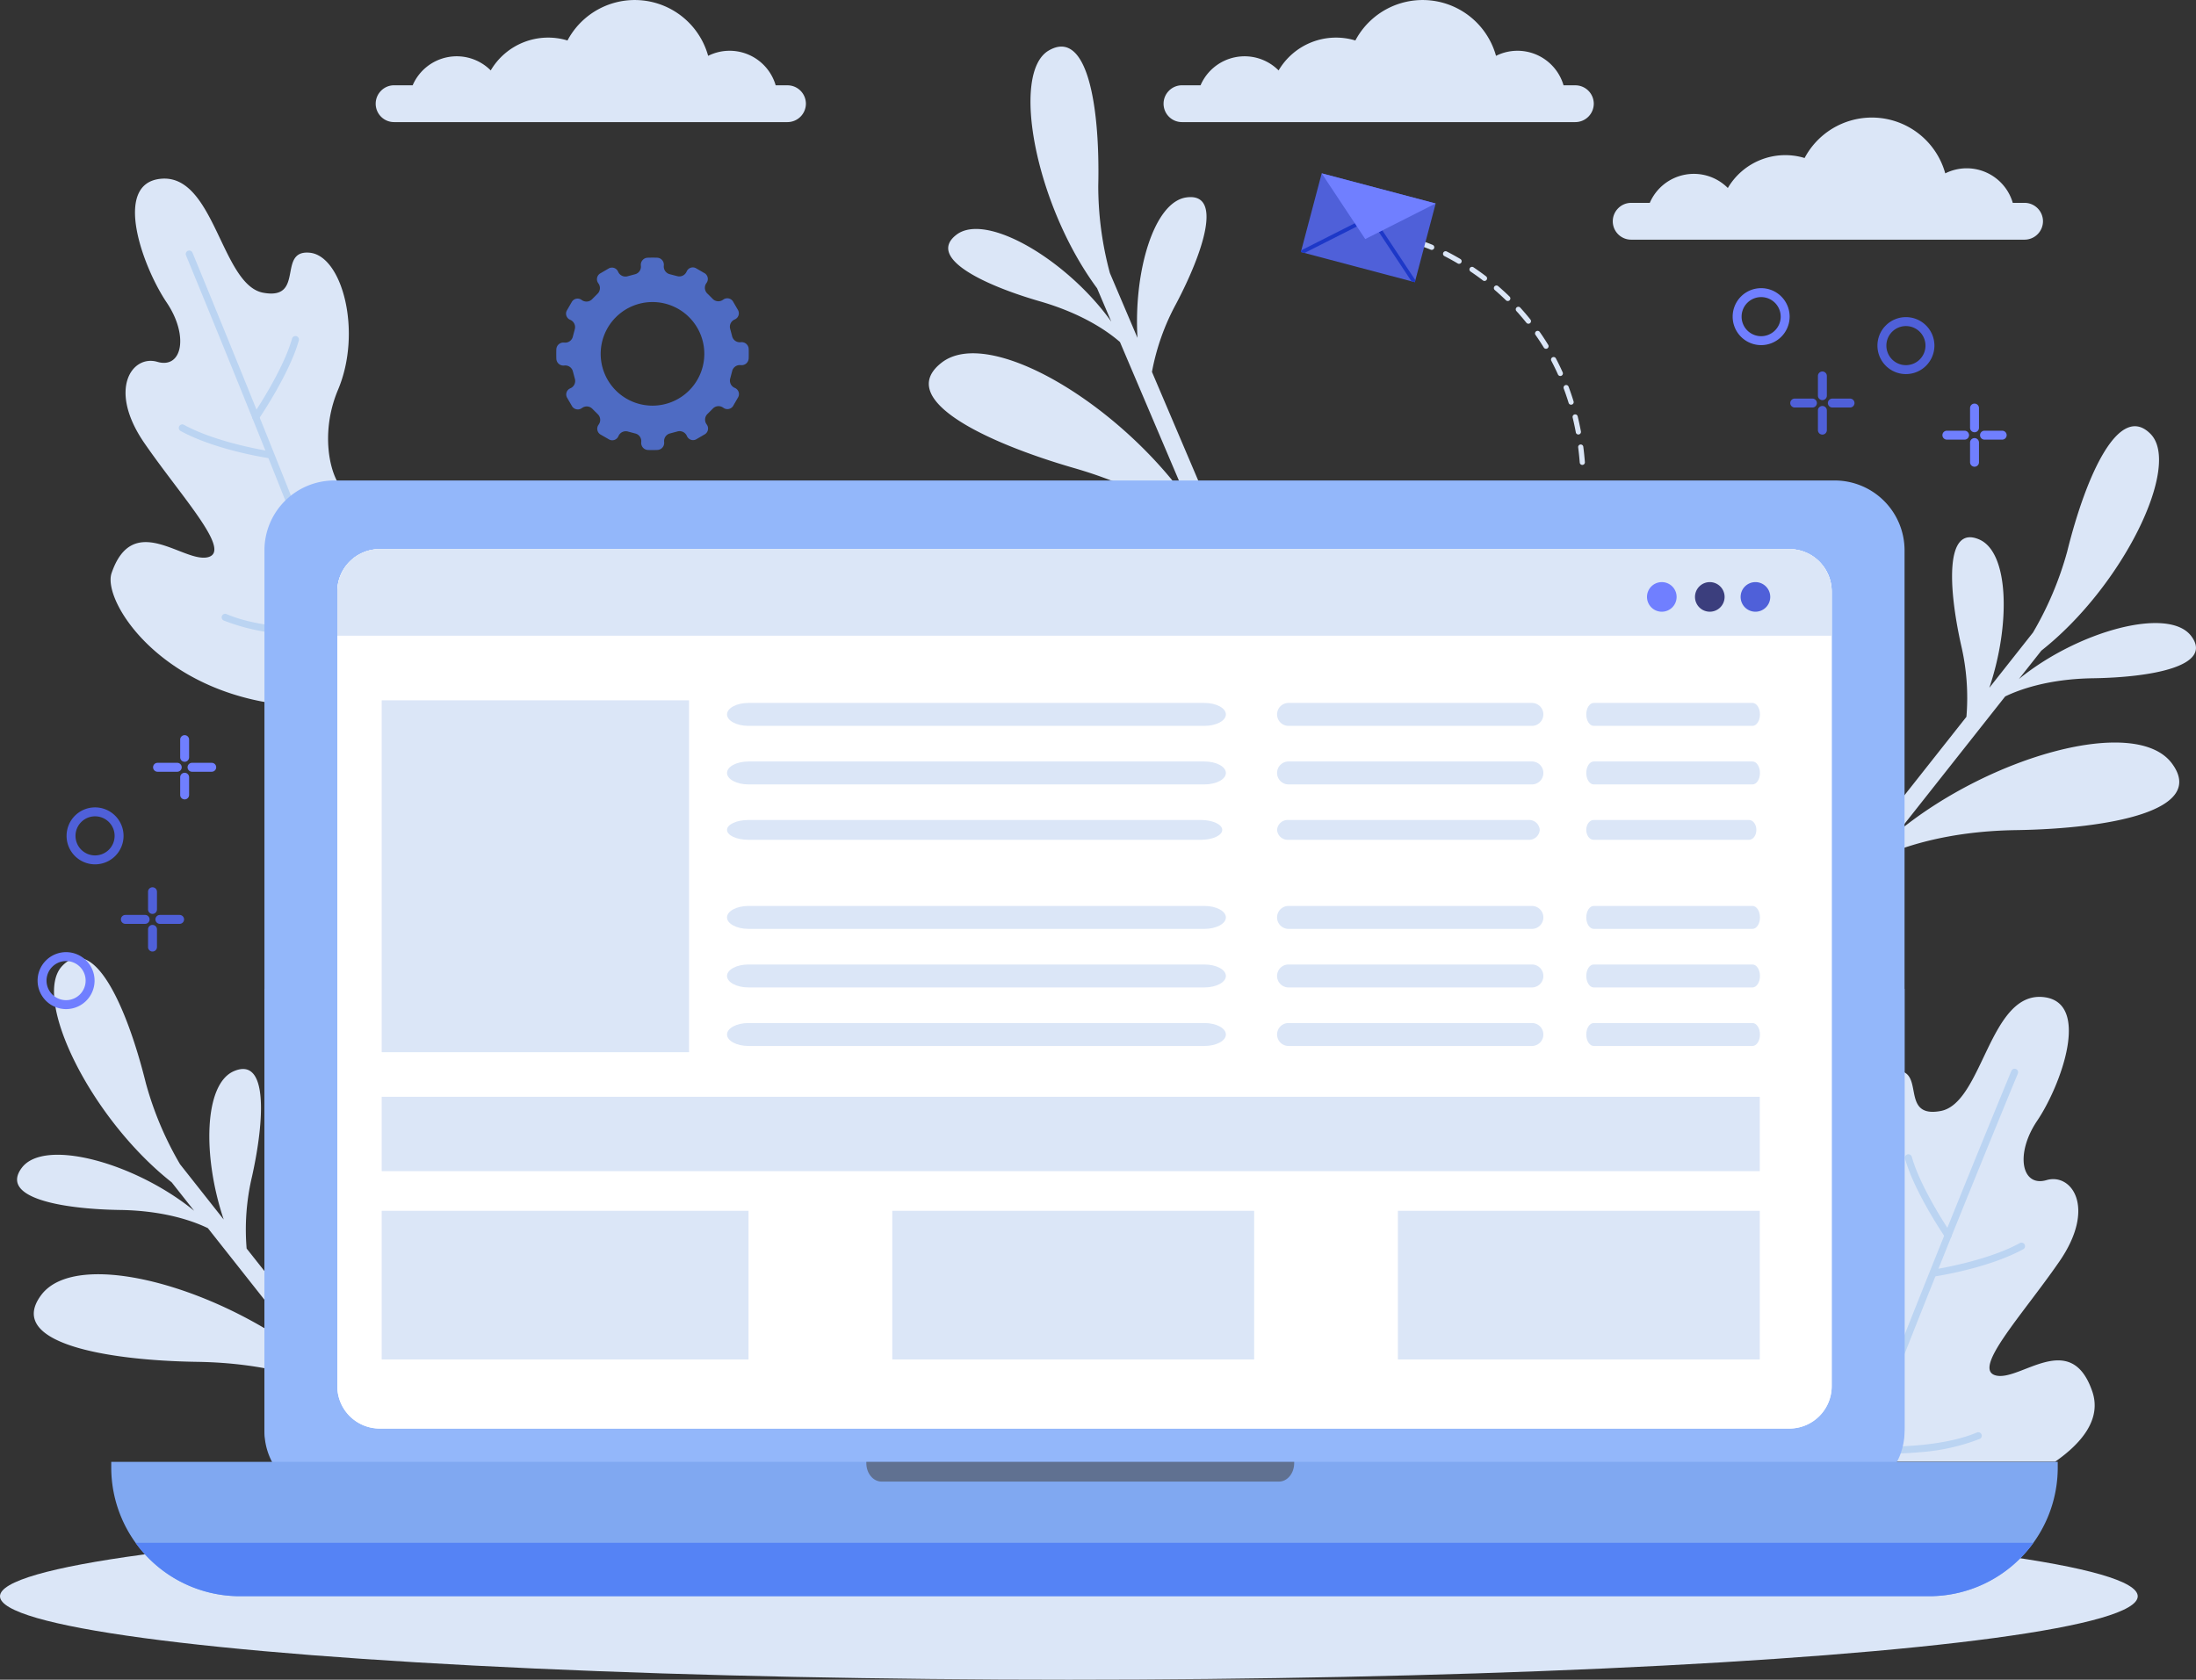 <svg xmlns="http://www.w3.org/2000/svg" width="442.999" height="338.92" viewBox="0 0 442.999 338.92">
  <rect x="0" y="0" width="442.999" height="338.92" fill="#333333" stroke="none"/>
  <g id="vidyalaya_integrations_online_portal" transform="translate(7975 -7629)">
    <g id="Group_164813" data-name="Group 164813" transform="translate(-7975 7629)">
      <g id="Group_164702" data-name="Group 164702" transform="translate(0 305.254)">
        <ellipse id="Ellipse_3442" data-name="Ellipse 3442" cx="215.622" cy="16.833" rx="215.622" ry="16.833" fill="#dbe6f7"/>
      </g>
      <g id="Group_164703" data-name="Group 164703" transform="translate(75.787 0)">
        <path id="Path_30779" data-name="Path 30779" d="M187.466,95.257a3.73,3.73,0,0,1-3.709,3.713H104.387a3.707,3.707,0,0,1-2.617-6.334,3.671,3.671,0,0,1,2.617-1.093h3.752a9.675,9.675,0,0,1,15.746-3A13.437,13.437,0,0,1,139.37,82.5a15.362,15.362,0,0,1,28.375,3.1,9.677,9.677,0,0,1,13.622,5.947h2.39A3.722,3.722,0,0,1,187.466,95.257Z" transform="translate(-100.678 -74.333)" fill="#dbe6f7"/>
        <path id="Path_30780" data-name="Path 30780" d="M451.523,120.357a3.729,3.729,0,0,1-3.709,3.713h-79.37a3.707,3.707,0,0,1-2.617-6.334,3.668,3.668,0,0,1,2.617-1.092H372.2a9.675,9.675,0,0,1,15.747-3,13.437,13.437,0,0,1,15.485-6.051,15.362,15.362,0,0,1,28.375,3.1,9.677,9.677,0,0,1,13.622,5.948h2.389A3.722,3.722,0,0,1,451.523,120.357Z" transform="translate(-115.178 -75.711)" fill="#dbe6f7"/>
        <path id="Path_30781" data-name="Path 30781" d="M355.639,95.257a3.729,3.729,0,0,1-3.709,3.713H272.56a3.707,3.707,0,0,1-2.617-6.334,3.67,3.67,0,0,1,2.617-1.092h3.752a9.675,9.675,0,0,1,15.746-3A13.437,13.437,0,0,1,307.543,82.5a15.362,15.362,0,0,1,28.375,3.1,9.677,9.677,0,0,1,13.622,5.948h2.39A3.722,3.722,0,0,1,355.639,95.257Z" transform="translate(-109.913 -74.333)" fill="#dbe6f7"/>
      </g>
      <g id="Group_164723" data-name="Group 164723" transform="translate(3.443 9.408)">
        <g id="Group_164713" data-name="Group 164713" transform="translate(18.868 26.632)">
          <g id="Group_164712" data-name="Group 164712">
            <path id="Path_30782" data-name="Path 30782" d="M93.76,175a4.1,4.1,0,0,1-.312.353c-3.072,3.043-8.4-8.61-3.476-20.27s.867-27.065-5.732-27.666-.861,9.648-9.366,8.075-9.816-24.229-20.791-22.979c-9.606,1.093-3.45,17.873,1.322,24.945,4.5,6.673,3.166,13.461-1.889,11.977s-10.1,5.533-2.581,16.428,17.714,21.739,12.81,22.989-15.106-9.457-19.452,3.218c-1.943,5.665,10.4,25.271,37.8,26.822L93.76,206.256Z" transform="translate(-44.096 -112.467)" fill="#dbe6f7"/>
            <g id="Group_164704" data-name="Group 164704" transform="translate(15.159 14.514)">
              <path id="Path_30783" data-name="Path 30783" d="M91.431,207.1c-11.565-30.7-31-77.725-31.241-78.3a.707.707,0,1,1,1.307-.541c.238.577,19.891,48.118,31.446,78.837Z" transform="translate(-60.135 -127.824)" fill="#bbd4f2"/>
            </g>
            <g id="Group_164706" data-name="Group 164706" transform="translate(28.575 31.76)">
              <g id="Group_164705" data-name="Group 164705">
                <path id="Path_30784" data-name="Path 30784" d="M74.974,163.144a.709.709,0,0,1-.521-1.1c.061-.09,6.111-9.013,7.907-15.449a.708.708,0,0,1,1.365.381c-1.859,6.661-7.847,15.493-8.1,15.866A.708.708,0,0,1,74.974,163.144Z" transform="translate(-74.331 -146.073)" fill="#bbd4f2"/>
              </g>
            </g>
            <g id="Group_164707" data-name="Group 164707" transform="translate(13.763 49.592)">
              <path id="Path_30785" data-name="Path 30785" d="M76.716,171.731l-.043,0c-.433-.066-10.694-1.65-17.647-5.457a.708.708,0,1,1,.68-1.242c6.73,3.685,17.075,5.282,17.179,5.3a.708.708,0,0,1-.17,1.405Z" transform="translate(-58.659 -164.941)" fill="#bbd4f2"/>
            </g>
            <g id="Group_164709" data-name="Group 164709" transform="translate(43.188 78.153)">
              <g id="Group_164708" data-name="Group 164708">
                <path id="Path_30786" data-name="Path 30786" d="M96.27,195.161a60.885,60.885,0,0,1-6.23,6.391.708.708,0,1,0,.921,1.076,60.609,60.609,0,0,0,5.309-5.279Z" transform="translate(-89.793 -195.161)" fill="#bbd4f2"/>
              </g>
            </g>
            <g id="Group_164711" data-name="Group 164711" transform="translate(22.448 87.829)">
              <g id="Group_164710" data-name="Group 164710">
                <path id="Path_30787" data-name="Path 30787" d="M80.4,209.453a41.628,41.628,0,0,1-12.125-2.694.708.708,0,1,1,.555-1.3c8.717,3.709,22.669,2.77,22.809,2.761a.708.708,0,0,1,.1,1.413A77.5,77.5,0,0,1,80.4,209.453Z" transform="translate(-67.848 -205.4)" fill="#bbd4f2"/>
              </g>
            </g>
          </g>
        </g>
        <g id="Group_164722" data-name="Group 164722" transform="translate(369.163 191.731)">
          <g id="Group_164721" data-name="Group 164721">
            <path id="Path_30788" data-name="Path 30788" d="M414.744,349.7a3.805,3.805,0,0,0,.313.352c3.072,3.044,8.4-8.609,3.475-20.269s-.867-27.065,5.732-27.665.862,9.648,9.367,8.075,9.815-24.229,20.791-22.979c9.606,1.093,3.45,17.873-1.322,24.944-4.5,6.674-3.166,13.462,1.889,11.978s10.1,5.533,2.581,16.428-17.714,21.739-12.811,22.989,15.106-9.457,19.453,3.218c1.942,5.665-2.254,10.53-7.489,14.182H414.744Z" transform="translate(-414.744 -287.159)" fill="#dbe6f7"/>
            <g id="Group_164714" data-name="Group 164714" transform="translate(1.698 14.514)">
              <path id="Path_30789" data-name="Path 30789" d="M418.054,381.792c11.564-30.7,31-77.725,31.241-78.3a.707.707,0,1,0-1.308-.54c-.237.576-19.891,48.117-31.446,78.836Z" transform="translate(-416.541 -302.516)" fill="#bbd4f2"/>
            </g>
            <g id="Group_164715" data-name="Group 164715" transform="translate(11.671 31.76)">
              <path id="Path_30790" data-name="Path 30790" d="M435.869,337.836a.7.7,0,0,0,.334-.12.709.709,0,0,0,.187-.985c-.061-.089-6.111-9.012-7.907-15.448a.708.708,0,0,0-1.364.381c1.859,6.661,7.846,15.493,8.1,15.866A.706.706,0,0,0,435.869,337.836Z" transform="translate(-427.093 -320.765)" fill="#bbd4f2"/>
            </g>
            <g id="Group_164716" data-name="Group 164716" transform="translate(17.073 49.592)">
              <path id="Path_30791" data-name="Path 30791" d="M433.58,346.423l.043,0c.434-.066,10.694-1.65,17.647-5.457a.708.708,0,1,0-.68-1.242c-6.731,3.685-17.075,5.282-17.179,5.3a.708.708,0,0,0,.169,1.405Z" transform="translate(-432.809 -339.633)" fill="#bbd4f2"/>
            </g>
            <g id="Group_164718" data-name="Group 164718" transform="translate(0 78.153)">
              <g id="Group_164717" data-name="Group 164717">
                <path id="Path_30792" data-name="Path 30792" d="M414.744,369.853a60.938,60.938,0,0,0,6.231,6.391.708.708,0,1,1-.922,1.076,60.609,60.609,0,0,1-5.309-5.279Z" transform="translate(-414.744 -369.853)" fill="#bbd4f2"/>
              </g>
            </g>
            <g id="Group_164720" data-name="Group 164720" transform="translate(2.664 87.829)">
              <g id="Group_164719" data-name="Group 164719">
                <path id="Path_30793" data-name="Path 30793" d="M429.559,384.145a41.623,41.623,0,0,0,12.125-2.694.708.708,0,0,0-.555-1.3c-8.716,3.709-22.668,2.771-22.808,2.762a.708.708,0,1,0-.1,1.412A77.263,77.263,0,0,0,429.559,384.145Z" transform="translate(-417.563 -380.091)" fill="#bbd4f2"/>
              </g>
            </g>
          </g>
        </g>
        <path id="Path_30794" data-name="Path 30794" d="M459.07,190.629C463,174.782,469.637,160.5,475.9,166.9s-5.619,30.766-22.037,43.709l-4.532,5.739c11.8-9.642,30.2-14.749,34.77-8.669,4.543,6.042-8.011,8.33-19.828,8.508-8.994.135-14.851,2.284-17.712,3.669l-21.405,27.1c18.73-15.214,47.777-23.246,55.012-13.626,7.209,9.587-12.712,13.218-31.461,13.5-14.168.213-23.436,3.578-28.011,5.776l-4.268,5.4q-1.581-.89-3.148-1.8l25.465-32.244a46.41,46.41,0,0,0-1.085-14.516c-2.565-11.535-3.248-24.278,3.681-21.259,6.015,2.62,6.319,17.17,2.027,29.921l8.807-11.151A67.491,67.491,0,0,0,459.07,190.629Z" transform="translate(-45.501 -88.738)" fill="#dbe6f7"/>
        <path id="Path_30795" data-name="Path 30795" d="M252.926,112.4c.379-16.323-2.27-31.848-10-27.32s-2.673,31.161,9.763,47.968l2.863,6.728c-8.849-12.406-25.255-22.174-31.264-17.51-5.973,4.634,5.538,10.144,16.891,13.423,8.643,2.5,13.727,6.111,16.124,8.2l13.521,31.779c-14.069-19.607-39.979-35-49.489-27.618-9.477,7.354,8.787,16.1,26.8,21.3,13.613,3.932,21.67,9.616,25.506,12.941l2.7,6.337q1.759-.444,3.511-.906L263.76,149.918a46.454,46.454,0,0,1,4.864-13.719c5.51-10.455,9.522-22.57,2.041-21.479-6.492.946-10.612,14.9-9.826,28.334l-5.564-13.075A67.487,67.487,0,0,1,252.926,112.4Z" transform="translate(-34.818 -84.288)" fill="#dbe6f7"/>
        <path id="Path_30796" data-name="Path 30796" d="M50.119,304.145c-3.928-15.848-10.568-30.128-16.834-23.727s5.618,30.767,22.037,43.71l4.532,5.739c-11.8-9.642-30.2-14.75-34.77-8.669-4.543,6.042,8.011,8.33,19.827,8.507,9,.135,14.852,2.285,17.713,3.67l21.405,27.1C65.3,345.262,36.252,337.23,29.017,346.851c-7.209,9.587,12.712,13.217,31.461,13.5,14.168.213,23.436,3.577,28.011,5.775l4.268,5.4q1.579-.889,3.148-1.8L70.44,337.487a46.431,46.431,0,0,1,1.084-14.516c2.566-11.536,3.249-24.279-3.681-21.26-6.015,2.621-6.318,17.171-2.026,29.921L57.01,320.482A67.471,67.471,0,0,1,50.119,304.145Z" transform="translate(-24.131 -94.972)" fill="#dbe6f7"/>
      </g>
      <g id="Group_164747" data-name="Group 164747" transform="translate(22.44 96.949)">
        <g id="Group_164746" data-name="Group 164746" transform="translate(30.906)">
          <path id="Rectangle_150044" data-name="Rectangle 150044" d="M14.1,0H316.76a14.1,14.1,0,0,1,14.1,14.1V191.05a14.1,14.1,0,0,1-14.1,14.1H14.1A14.1,14.1,0,0,1,0,191.05V14.1A14.1,14.1,0,0,1,14.1,0Z" fill="#93b7fa"/>
          <path id="Path_30797" data-name="Path 30797" d="M407.791,285.448V374.7a13.324,13.324,0,0,1-13.325,13.324H90.258A13.323,13.323,0,0,1,76.934,374.7V285.448Z" transform="translate(-76.934 -182.875)" fill="#93b7fa"/>
          <path id="Path_30798" data-name="Path 30798" d="M393.948,200.118V360.472a8.544,8.544,0,0,1-8.542,8.544H101.03a8.555,8.555,0,0,1-8.545-8.544V200.118a8.546,8.546,0,0,1,8.545-8.545H385.406a8.547,8.547,0,0,1,8.542,8.545Z" transform="translate(-77.787 -177.72)" fill="#fff"/>
          <g id="Group_164745" data-name="Group 164745" transform="translate(14.698 13.853)">
            <path id="Path_30799" data-name="Path 30799" d="M393.948,200.118V360.472a8.544,8.544,0,0,1-8.542,8.544H101.03a8.555,8.555,0,0,1-8.545-8.544V200.118a8.546,8.546,0,0,1,8.545-8.545H385.406a8.547,8.547,0,0,1,8.542,8.545Z" transform="translate(-92.485 -191.573)" fill="#fff"/>
            <g id="Group_164726" data-name="Group 164726" transform="translate(78.619 31.032)">
              <g id="Group_164724" data-name="Group 164724" transform="translate(0)">
                <path id="Path_30800" data-name="Path 30800" d="M102.672,263.723h0c0,1.279,1.942,2.315,4.336,2.315h91.964c2.4,0,4.336-1.036,4.336-2.315h0c0-1.278-1.94-2.315-4.336-2.315H107.008C104.614,261.408,102.672,262.445,102.672,263.723Z" transform="translate(-102.672 -261.408)" fill="#dbe6f7"/>
                <path id="Path_30801" data-name="Path 30801" d="M102.672,276.222h0c0,1.279,1.942,2.315,4.336,2.315h91.964c2.4,0,4.336-1.036,4.336-2.315h0c0-1.279-1.94-2.315-4.336-2.315H107.008C104.614,273.907,102.672,274.943,102.672,276.222Z" transform="translate(-102.672 -262.094)" fill="#dbe6f7"/>
                <path id="Path_30802" data-name="Path 30802" d="M102.672,288.4h0c0,1.1,1.928,2,4.3,2h91.3c2.377,0,4.3-.894,4.3-2h0c0-1.1-1.926-2-4.3-2h-91.3C104.6,286.406,102.672,287.3,102.672,288.4Z" transform="translate(-102.672 -262.781)" fill="#dbe6f7"/>
              </g>
              <g id="Group_164725" data-name="Group 164725" transform="translate(0 40.963)">
                <path id="Path_30803" data-name="Path 30803" d="M102.672,307.066h0c0,1.279,1.942,2.314,4.336,2.314h91.964c2.4,0,4.336-1.036,4.336-2.314h0c0-1.279-1.94-2.315-4.336-2.315H107.008C104.614,304.751,102.672,305.787,102.672,307.066Z" transform="translate(-102.672 -304.751)" fill="#dbe6f7"/>
                <path id="Path_30804" data-name="Path 30804" d="M102.672,319.565h0c0,1.278,1.942,2.315,4.336,2.315h91.964c2.4,0,4.336-1.037,4.336-2.315h0c0-1.279-1.94-2.315-4.336-2.315H107.008C104.614,317.25,102.672,318.286,102.672,319.565Z" transform="translate(-102.672 -305.437)" fill="#dbe6f7"/>
                <path id="Path_30805" data-name="Path 30805" d="M102.672,332.063h0c0,1.279,1.942,2.315,4.336,2.315h91.964c2.4,0,4.336-1.036,4.336-2.315h0c0-1.278-1.94-2.315-4.336-2.315H107.008C104.614,329.748,102.672,330.785,102.672,332.063Z" transform="translate(-102.672 -306.124)" fill="#dbe6f7"/>
              </g>
            </g>
            <g id="Group_164729" data-name="Group 164729" transform="translate(189.58 31.032)">
              <g id="Group_164727" data-name="Group 164727" transform="translate(0)">
                <path id="Path_30806" data-name="Path 30806" d="M344.08,263.723h0a2.315,2.315,0,0,0,2.315,2.315h49.09a2.314,2.314,0,0,0,2.315-2.315h0a2.315,2.315,0,0,0-2.315-2.315h-49.09A2.315,2.315,0,0,0,344.08,263.723Z" transform="translate(-344.08 -261.408)" fill="#dbe6f7"/>
                <path id="Path_30807" data-name="Path 30807" d="M344.08,276.222h0a2.315,2.315,0,0,0,2.315,2.315h49.09a2.314,2.314,0,0,0,2.315-2.315h0a2.314,2.314,0,0,0-2.315-2.315h-49.09A2.315,2.315,0,0,0,344.08,276.222Z" transform="translate(-344.08 -262.094)" fill="#dbe6f7"/>
                <path id="Path_30808" data-name="Path 30808" d="M344.08,288.4h0a2.155,2.155,0,0,0,2.283,2h48.425a2.154,2.154,0,0,0,2.283-2h0a2.154,2.154,0,0,0-2.283-2H346.363A2.155,2.155,0,0,0,344.08,288.4Z" transform="translate(-344.08 -262.781)" fill="#dbe6f7"/>
              </g>
              <g id="Group_164728" data-name="Group 164728" transform="translate(0 40.963)">
                <path id="Path_30809" data-name="Path 30809" d="M344.08,307.066h0a2.315,2.315,0,0,0,2.315,2.314h49.09a2.314,2.314,0,0,0,2.315-2.314h0a2.314,2.314,0,0,0-2.315-2.315h-49.09A2.315,2.315,0,0,0,344.08,307.066Z" transform="translate(-344.08 -304.751)" fill="#dbe6f7"/>
                <path id="Path_30810" data-name="Path 30810" d="M344.08,319.565h0a2.315,2.315,0,0,0,2.315,2.315h49.09a2.315,2.315,0,0,0,2.315-2.315h0a2.314,2.314,0,0,0-2.315-2.315h-49.09A2.315,2.315,0,0,0,344.08,319.565Z" transform="translate(-344.08 -305.437)" fill="#dbe6f7"/>
                <path id="Path_30811" data-name="Path 30811" d="M344.08,332.063h0a2.315,2.315,0,0,0,2.315,2.315h49.09a2.314,2.314,0,0,0,2.315-2.315h0a2.315,2.315,0,0,0-2.315-2.315h-49.09A2.315,2.315,0,0,0,344.08,332.063Z" transform="translate(-344.08 -306.124)" fill="#dbe6f7"/>
              </g>
            </g>
            <path id="Path_30812" data-name="Path 30812" d="M393.948,200.118v8.917H92.485v-8.917a8.546,8.546,0,0,1,8.545-8.545H385.406a8.547,8.547,0,0,1,8.542,8.545Z" transform="translate(-92.485 -191.573)" fill="#dbe6f7"/>
            <path id="Path_30813" data-name="Path 30813" d="M392.495,195.23H94.116a8.52,8.52,0,0,1,7-3.656H385.495A8.508,8.508,0,0,1,392.495,195.23Z" transform="translate(-92.575 -191.573)" fill="#dbe6f7"/>
            <g id="Group_164730" data-name="Group 164730" transform="translate(264.205 6.654)">
              <path id="Path_30814" data-name="Path 30814" d="M378.015,201.6a2.987,2.987,0,1,1-2.987-2.986A2.987,2.987,0,0,1,378.015,201.6Z" transform="translate(-372.041 -198.614)" fill="#707fff"/>
              <path id="Path_30815" data-name="Path 30815" d="M388.257,201.6a2.986,2.986,0,1,1-2.987-2.986A2.987,2.987,0,0,1,388.257,201.6Z" transform="translate(-372.603 -198.614)" fill="#3b3e7d"/>
              <path id="Path_30816" data-name="Path 30816" d="M398,201.6a2.987,2.987,0,1,1-2.987-2.986A2.987,2.987,0,0,1,398,201.6Z" transform="translate(-373.139 -198.614)" fill="#4f60d9"/>
            </g>
            <g id="Group_164814" data-name="Group 164814" transform="translate(251.955 31.032)">
              <g id="Group_164727-2" data-name="Group 164727" transform="translate(0)">
                <path id="Path_30806-2" data-name="Path 30806" d="M344.08,263.723h0c0,1.279.676,2.315,1.51,2.315h32.02c.834,0,1.51-1.036,1.51-2.315h0c0-1.278-.676-2.315-1.51-2.315H345.59C344.756,261.408,344.08,262.445,344.08,263.723Z" transform="translate(-344.08 -261.408)" fill="#dbe6f7"/>
                <path id="Path_30807-2" data-name="Path 30807" d="M344.08,276.222h0c0,1.279.676,2.315,1.51,2.315h32.02c.834,0,1.51-1.036,1.51-2.315h0c0-1.279-.676-2.315-1.51-2.315H345.59C344.756,273.907,344.08,274.943,344.08,276.222Z" transform="translate(-344.08 -262.094)" fill="#dbe6f7"/>
                <path id="Path_30808-2" data-name="Path 30808" d="M344.08,288.4h0c0,1.1.662,2,1.478,2h31.355c.817,0,1.478-.894,1.478-2h0c0-1.1-.661-2-1.478-2H345.558C344.742,286.406,344.08,287.3,344.08,288.4Z" transform="translate(-344.08 -262.781)" fill="#dbe6f7"/>
              </g>
              <g id="Group_164728-2" data-name="Group 164728" transform="translate(0 40.963)">
                <path id="Path_30809-2" data-name="Path 30809" d="M344.08,307.066h0c0,1.279.676,2.314,1.51,2.314h32.02c.834,0,1.51-1.036,1.51-2.314h0c0-1.279-.676-2.315-1.51-2.315H345.59C344.756,304.751,344.08,305.787,344.08,307.066Z" transform="translate(-344.08 -304.751)" fill="#dbe6f7"/>
                <path id="Path_30810-2" data-name="Path 30810" d="M344.08,319.565h0c0,1.278.676,2.315,1.51,2.315h32.02c.834,0,1.51-1.037,1.51-2.315h0c0-1.279-.676-2.315-1.51-2.315H345.59C344.756,317.25,344.08,318.286,344.08,319.565Z" transform="translate(-344.08 -305.437)" fill="#dbe6f7"/>
                <path id="Path_30811-2" data-name="Path 30811" d="M344.08,332.063h0c0,1.279.676,2.315,1.51,2.315h32.02c.834,0,1.51-1.036,1.51-2.315h0c0-1.278-.676-2.315-1.51-2.315H345.59C344.756,329.748,344.08,330.785,344.08,332.063Z" transform="translate(-344.08 -306.124)" fill="#dbe6f7"/>
              </g>
            </g>
          </g>
        </g>
        <path id="Path_30830" data-name="Path 30830" d="M436.9,386.437v1.142a25.964,25.964,0,0,1-25.965,25.965H70.2a25.965,25.965,0,0,1-25.966-25.965v-1.142Z" transform="translate(-44.232 -188.421)" fill="#80a8f1"/>
        <path id="Path_30831" data-name="Path 30831" d="M205.408,386.437v.261c0,2.056,1.376,3.723,3.074,3.723h80.161c1.7,0,3.075-1.666,3.075-3.723v-.261Z" transform="translate(-53.083 -188.421)" fill="#607191"/>
        <path id="Path_30832" data-name="Path 30832" d="M432.272,403.728a25.923,25.923,0,0,1-21.052,10.765H70.484a25.926,25.926,0,0,1-21.053-10.765Z" transform="translate(-44.517 -189.37)" fill="#5583f5"/>
      </g>
      <g id="Group_164812" data-name="Group 164812" transform="translate(7.584 34.977)">
        <g id="Group_164756" data-name="Group 164756" transform="translate(254.84)">
          <g id="Group_164755" data-name="Group 164755">
            <g id="Group_164750" data-name="Group 164750" transform="translate(24.415 13.835)" style="mix-blend-mode: multiply;isolation: isolate">
              <g id="Group_164748" data-name="Group 164748">
                <path id="Path_30833" data-name="Path 30833" d="M326.026,127.589a.519.519,0,0,1-.257-.039c-.891-.376-1.414-.551-1.419-.553a.522.522,0,0,1,.33-.99c.023.008.561.188,1.494.581a.522.522,0,0,1-.148,1Z" transform="translate(-323.994 -125.981)" fill="#dbe6f7"/>
              </g>
              <g id="Group_164749" data-name="Group 164749" transform="translate(4.261 1.879)">
                <path id="Path_30834" data-name="Path 30834" d="M354.265,157.238c.354.946.686,1.922.988,2.9a.521.521,0,0,0,.553.366.535.535,0,0,0,.1-.02.521.521,0,0,0,.345-.652c-.306-1-.645-1.994-1.007-2.96a.521.521,0,0,0-.976.366Z" transform="translate(-329.915 -129.538)" fill="#dbe6f7"/>
                <path id="Path_30835" data-name="Path 30835" d="M356.17,163.438c.239.979.456,1.988.643,3a.52.52,0,0,0,.567.423l.041-.006a.522.522,0,0,0,.418-.608c-.191-1.028-.411-2.057-.654-3.055a.522.522,0,0,0-1.014.248Z" transform="translate(-330.021 -129.882)" fill="#dbe6f7"/>
                <path id="Path_30836" data-name="Path 30836" d="M357.8,169.235a.521.521,0,0,0-.45.584c.061.472.117.948.166,1.416.058.54.109,1.092.151,1.638a.521.521,0,0,0,.56.479h.014a.522.522,0,0,0,.465-.559c-.043-.557-.1-1.117-.153-1.666-.05-.476-.107-.961-.169-1.44a.522.522,0,0,0-.572-.452Z" transform="translate(-330.086 -130.235)" fill="#dbe6f7"/>
                <path id="Path_30837" data-name="Path 30837" d="M352.955,154.077a.521.521,0,0,0,.53.306.544.544,0,0,0,.159-.043.521.521,0,0,0,.263-.689c-.425-.951-.885-1.9-1.368-2.814a.521.521,0,1,0-.923.485C352.088,152.22,352.539,153.147,352.955,154.077Z" transform="translate(-329.768 -129.21)" fill="#dbe6f7"/>
                <path id="Path_30838" data-name="Path 30838" d="M328.786,128.955c.9.458,1.8.956,2.687,1.482a.522.522,0,1,0,.531-.9c-.905-.536-1.829-1.045-2.744-1.512a.521.521,0,1,0-.474.928Z" transform="translate(-328.502 -127.969)" fill="#dbe6f7"/>
                <path id="Path_30839" data-name="Path 30839" d="M336.869,134.05a.522.522,0,0,0,.633-.83c-.826-.63-1.681-1.244-2.542-1.825a.521.521,0,1,0-.583.865C335.221,132.829,336.059,133.431,336.869,134.05Z" transform="translate(-328.812 -128.153)" fill="#dbe6f7"/>
                <path id="Path_30840" data-name="Path 30840" d="M346.176,143.057a.521.521,0,1,0,.814-.652c-.647-.809-1.332-1.609-2.031-2.38a.522.522,0,1,0-.772.7C344.871,141.48,345.54,142.265,346.176,143.057Z" transform="translate(-329.356 -128.622)" fill="#dbe6f7"/>
                <path id="Path_30841" data-name="Path 30841" d="M341.8,138.271a.518.518,0,0,0,.419.145.512.512,0,0,0,.318-.155.521.521,0,0,0-.009-.737c-.742-.721-1.519-1.433-2.309-2.113a.521.521,0,0,0-.68.79C340.31,136.868,341.071,137.564,341.8,138.271Z" transform="translate(-329.098 -128.371)" fill="#dbe6f7"/>
                <path id="Path_30842" data-name="Path 30842" d="M349.918,148.351a.521.521,0,0,0,.889-.543c-.541-.887-1.118-1.767-1.714-2.618a.521.521,0,0,0-.854.6C348.823,146.621,349.388,147.484,349.918,148.351Z" transform="translate(-329.581 -128.903)" fill="#dbe6f7"/>
              </g>
            </g>
            <g id="Group_164754" data-name="Group 164754">
              <g id="Group_164753" data-name="Group 164753">
                <rect id="Rectangle_150050" data-name="Rectangle 150050" width="16.424" height="23.776" transform="matrix(0.256, -0.967, 0.967, 0.256, 0, 15.877)" fill="#4f60d9"/>
                <g id="Group_164751" data-name="Group 164751" transform="translate(15.734 11.419)">
                  <path id="Path_30843" data-name="Path 30843" d="M314.808,123.849l6.585,9.94.666.176.107-.4-6.716-10.136Z" transform="translate(-314.808 -123.424)" fill="#1d38c8"/>
                </g>
                <g id="Group_164752" data-name="Group 164752" transform="translate(0 10.001)">
                  <path id="Path_30844" data-name="Path 30844" d="M298.253,127.449l-.093.351.726.192,10.64-5.382-.348-.687Z" transform="translate(-298.16 -121.924)" fill="#1d38c8"/>
                </g>
                <path id="Path_30845" data-name="Path 30845" d="M325.591,117.424l-14.2,7.18-8.788-13.262Z" transform="translate(-298.404 -111.342)" fill="#707fff"/>
              </g>
            </g>
          </g>
        </g>
        <g id="Group_164782" data-name="Group 164782" transform="translate(341.946 23.166)">
          <g id="Group_164781" data-name="Group 164781">
            <g id="Group_164780" data-name="Group 164780">
              <g id="Group_164757" data-name="Group 164757">
                <path id="Path_30846" data-name="Path 30846" d="M396.074,147.348a5.747,5.747,0,1,1,5.747-5.747A5.753,5.753,0,0,1,396.074,147.348Zm0-9.691a3.944,3.944,0,1,0,3.944,3.944A3.948,3.948,0,0,0,396.074,137.657Z" transform="translate(-390.328 -135.854)" fill="#707fff"/>
              </g>
              <g id="Group_164760" data-name="Group 164760" transform="translate(29.207 5.847)">
                <g id="Group_164759" data-name="Group 164759">
                  <g id="Group_164758" data-name="Group 164758">
                    <path id="Path_30847" data-name="Path 30847" d="M426.979,153.534a5.747,5.747,0,1,1,5.746-5.747A5.754,5.754,0,0,1,426.979,153.534Zm0-9.691a3.944,3.944,0,1,0,3.943,3.944A3.948,3.948,0,0,0,426.979,143.843Z" transform="translate(-421.232 -142.041)" fill="#4f60d9"/>
                  </g>
                </g>
              </g>
              <g id="Group_164767" data-name="Group 164767" transform="translate(42.312 23.295)">
                <g id="Group_164763" data-name="Group 164763" transform="translate(5.58)">
                  <g id="Group_164761" data-name="Group 164761">
                    <path id="Path_30848" data-name="Path 30848" d="M441.9,166.282a.9.9,0,0,1-.9-.9V161.4a.9.9,0,1,1,1.8,0v3.976A.9.9,0,0,1,441.9,166.282Z" transform="translate(-441.002 -160.503)" fill="#707fff"/>
                  </g>
                  <g id="Group_164762" data-name="Group 164762" transform="translate(0 6.958)">
                    <path id="Path_30849" data-name="Path 30849" d="M441.9,173.642a.9.9,0,0,1-.9-.9v-3.976a.9.9,0,0,1,1.8,0v3.976A.9.9,0,0,1,441.9,173.642Z" transform="translate(-441.002 -167.865)" fill="#707fff"/>
                  </g>
                </g>
                <g id="Group_164766" data-name="Group 164766" transform="translate(0 5.466)">
                  <g id="Group_164764" data-name="Group 164764" transform="translate(7.589)">
                    <path id="Path_30850" data-name="Path 30850" d="M447.6,168.09H444.03a.9.9,0,0,1,0-1.8H447.6a.9.9,0,1,1,0,1.8Z" transform="translate(-443.128 -166.287)" fill="#707fff"/>
                  </g>
                  <g id="Group_164765" data-name="Group 164765">
                    <path id="Path_30851" data-name="Path 30851" d="M439.571,168.09H436a.9.9,0,1,1,0-1.8h3.571a.9.9,0,0,1,0,1.8Z" transform="translate(-435.098 -166.287)" fill="#707fff"/>
                  </g>
                </g>
              </g>
              <g id="Group_164779" data-name="Group 164779" transform="translate(11.618 16.813)">
                <g id="Group_164778" data-name="Group 164778">
                  <g id="Group_164772" data-name="Group 164772" transform="translate(5.58)">
                    <g id="Group_164769" data-name="Group 164769">
                      <g id="Group_164768" data-name="Group 164768">
                        <path id="Path_30852" data-name="Path 30852" d="M409.427,159.422a.9.9,0,0,1-.9-.9v-3.975a.9.9,0,1,1,1.8,0v3.975A.9.9,0,0,1,409.427,159.422Z" transform="translate(-408.525 -153.644)" fill="#4f60d9"/>
                      </g>
                    </g>
                    <g id="Group_164771" data-name="Group 164771" transform="translate(0 6.957)">
                      <g id="Group_164770" data-name="Group 164770">
                        <path id="Path_30853" data-name="Path 30853" d="M409.427,166.783a.9.9,0,0,1-.9-.9v-3.975a.9.9,0,0,1,1.8,0v3.975A.9.9,0,0,1,409.427,166.783Z" transform="translate(-408.525 -161.005)" fill="#4f60d9"/>
                      </g>
                    </g>
                  </g>
                  <g id="Group_164777" data-name="Group 164777" transform="translate(0 5.466)">
                    <g id="Group_164774" data-name="Group 164774" transform="translate(7.589)">
                      <g id="Group_164773" data-name="Group 164773">
                        <path id="Path_30854" data-name="Path 30854" d="M415.123,161.231h-3.571a.9.9,0,0,1,0-1.8h3.571a.9.9,0,0,1,0,1.8Z" transform="translate(-410.651 -159.428)" fill="#4f60d9"/>
                      </g>
                    </g>
                    <g id="Group_164776" data-name="Group 164776">
                      <g id="Group_164775" data-name="Group 164775">
                        <path id="Path_30855" data-name="Path 30855" d="M407.094,161.231h-3.571a.9.9,0,0,1,0-1.8h3.571a.9.9,0,0,1,0,1.8Z" transform="translate(-402.621 -159.428)" fill="#4f60d9"/>
                      </g>
                    </g>
                  </g>
                </g>
              </g>
            </g>
          </g>
        </g>
        <g id="Group_164808" data-name="Group 164808" transform="translate(0 113.359)">
          <g id="Group_164807" data-name="Group 164807">
            <g id="Group_164806" data-name="Group 164806">
              <g id="Group_164783" data-name="Group 164783" transform="translate(0 43.782)">
                <path id="Path_30856" data-name="Path 30856" d="M40.007,283.36a5.747,5.747,0,1,1-5.747-5.746A5.754,5.754,0,0,1,40.007,283.36Zm-9.691,0a3.944,3.944,0,1,0,3.944-3.944A3.948,3.948,0,0,0,30.316,283.36Z" transform="translate(-28.513 -277.614)" fill="#707fff"/>
              </g>
              <g id="Group_164786" data-name="Group 164786" transform="translate(5.847 14.574)">
                <g id="Group_164785" data-name="Group 164785">
                  <g id="Group_164784" data-name="Group 164784">
                    <path id="Path_30857" data-name="Path 30857" d="M46.193,252.456a5.747,5.747,0,1,1-5.747-5.747A5.754,5.754,0,0,1,46.193,252.456Zm-9.691,0a3.944,3.944,0,1,0,3.944-3.944A3.948,3.948,0,0,0,36.5,252.456Z" transform="translate(-34.7 -246.709)" fill="#4f60d9"/>
                  </g>
                </g>
              </g>
              <g id="Group_164793" data-name="Group 164793" transform="translate(23.295)">
                <g id="Group_164789" data-name="Group 164789" transform="translate(0 5.581)">
                  <g id="Group_164787" data-name="Group 164787">
                    <path id="Path_30858" data-name="Path 30858" d="M58.94,238.094a.9.9,0,0,1-.9.9H54.064a.9.9,0,1,1,0-1.8H58.04A.9.9,0,0,1,58.94,238.094Z" transform="translate(-53.162 -237.193)" fill="#707fff"/>
                  </g>
                  <g id="Group_164788" data-name="Group 164788" transform="translate(6.958)">
                    <path id="Path_30859" data-name="Path 30859" d="M66.3,238.094a.9.9,0,0,1-.9.9H61.425a.9.9,0,0,1,0-1.8H65.4A.9.9,0,0,1,66.3,238.094Z" transform="translate(-60.524 -237.193)" fill="#707fff"/>
                  </g>
                </g>
                <g id="Group_164792" data-name="Group 164792" transform="translate(5.466)">
                  <g id="Group_164790" data-name="Group 164790">
                    <path id="Path_30860" data-name="Path 30860" d="M60.749,232.19v3.571a.9.9,0,1,1-1.8,0V232.19a.9.9,0,1,1,1.8,0Z" transform="translate(-58.946 -231.288)" fill="#707fff"/>
                  </g>
                  <g id="Group_164791" data-name="Group 164791" transform="translate(0 7.589)">
                    <path id="Path_30861" data-name="Path 30861" d="M60.749,240.22v3.571a.9.9,0,0,1-1.8,0V240.22a.9.9,0,0,1,1.8,0Z" transform="translate(-58.946 -239.318)" fill="#707fff"/>
                  </g>
                </g>
              </g>
              <g id="Group_164805" data-name="Group 164805" transform="translate(16.813 30.694)">
                <g id="Group_164804" data-name="Group 164804">
                  <g id="Group_164798" data-name="Group 164798" transform="translate(0 5.581)">
                    <g id="Group_164795" data-name="Group 164795">
                      <g id="Group_164794" data-name="Group 164794">
                        <path id="Path_30862" data-name="Path 30862" d="M52.081,270.571a.9.9,0,0,1-.9.9H47.2a.9.9,0,1,1,0-1.8H51.18A.9.9,0,0,1,52.081,270.571Z" transform="translate(-46.303 -269.67)" fill="#4f60d9"/>
                      </g>
                    </g>
                    <g id="Group_164797" data-name="Group 164797" transform="translate(6.957)">
                      <g id="Group_164796" data-name="Group 164796">
                        <path id="Path_30863" data-name="Path 30863" d="M59.442,270.571a.9.9,0,0,1-.9.9H54.566a.9.9,0,1,1,0-1.8h3.975A.9.9,0,0,1,59.442,270.571Z" transform="translate(-53.664 -269.67)" fill="#4f60d9"/>
                      </g>
                    </g>
                  </g>
                  <g id="Group_164803" data-name="Group 164803" transform="translate(5.466)">
                    <g id="Group_164800" data-name="Group 164800">
                      <g id="Group_164799" data-name="Group 164799">
                        <path id="Path_30864" data-name="Path 30864" d="M53.889,264.667v3.571a.9.9,0,1,1-1.8,0v-3.571a.9.9,0,1,1,1.8,0Z" transform="translate(-52.087 -263.765)" fill="#4f60d9"/>
                      </g>
                    </g>
                    <g id="Group_164802" data-name="Group 164802" transform="translate(0 7.589)">
                      <g id="Group_164801" data-name="Group 164801">
                        <path id="Path_30865" data-name="Path 30865" d="M53.889,272.7v3.572a.9.9,0,0,1-1.8,0V272.7a.9.9,0,1,1,1.8,0Z" transform="translate(-52.087 -271.795)" fill="#4f60d9"/>
                      </g>
                    </g>
                  </g>
                </g>
              </g>
            </g>
          </g>
        </g>
      </g>
    </g>
    <rect id="Rectangle_150051" data-name="Rectangle 150051" width="62" height="71" transform="translate(-7898 7770.307)" fill="#dbe6f7"/>
    <rect id="Rectangle_150052" data-name="Rectangle 150052" width="278" height="15" transform="translate(-7898 7850.307)" fill="#dbe6f7"/>
    <rect id="Rectangle_150053" data-name="Rectangle 150053" width="74" height="30" transform="translate(-7898 7873.307)" fill="#dbe6f7"/>
    <rect id="Rectangle_150054" data-name="Rectangle 150054" width="73" height="30" transform="translate(-7795 7873.307)" fill="#dbe6f7"/>
    <rect id="Rectangle_150055" data-name="Rectangle 150055" width="73" height="30" transform="translate(-7693 7873.307)" fill="#dbe6f7"/>
    <g id="Group_164815" data-name="Group 164815" transform="translate(-7862.787 7680.98)">
      <path id="Path_27720" data-name="Path 27720" d="M306.333,78.283a1.419,1.419,0,0,0-1.494-1.257l-.227.016a1.59,1.59,0,0,1-1.618-1.238l-.377-1.419A1.6,1.6,0,0,1,303.4,72.5l.209-.1a1.346,1.346,0,0,0,.6-1.813l-1.06-1.823a1.369,1.369,0,0,0-1.885-.367l-.188.127a1.594,1.594,0,0,1-2.023-.261l-1.039-1.035a1.6,1.6,0,0,1-.268-2.022l.124-.183a1.363,1.363,0,0,0-.373-1.884l-1.827-1.058a1.339,1.339,0,0,0-1.806.609l-.106.209a1.594,1.594,0,0,1-1.88.791l-1.422-.37a1.6,1.6,0,0,1-1.245-1.614l.015-.231a1.414,1.414,0,0,0-1.26-1.488s-.215-.021-1.026-.021c-.83,0-1.1.027-1.1.027a1.419,1.419,0,0,0-1.256,1.5l.016.226a1.581,1.581,0,0,1-1.236,1.615l-1.42.38a1.6,1.6,0,0,1-1.885-.784l-.1-.206a1.342,1.342,0,0,0-1.809-.6l-1.824,1.065a1.365,1.365,0,0,0-.367,1.884l.121.183a1.592,1.592,0,0,1-.257,2.021l-1.036,1.041a1.593,1.593,0,0,1-2.021.267l-.187-.124a1.362,1.362,0,0,0-1.883.375l-1.057,1.829a1.34,1.34,0,0,0,.607,1.806l.214.1a1.6,1.6,0,0,1,.789,1.882l-.374,1.42a1.583,1.583,0,0,1-1.612,1.243l-.231-.013a1.419,1.419,0,0,0-1.488,1.26s-.023.223-.023,1.025c0,.832.027,1.1.027,1.1a1.419,1.419,0,0,0,1.494,1.254l.229-.015a1.587,1.587,0,0,1,1.618,1.236l.379,1.425a1.6,1.6,0,0,1-.783,1.886l-.208.1a1.339,1.339,0,0,0-.6,1.808L270.737,90a1.374,1.374,0,0,0,1.89.366l.182-.123a1.592,1.592,0,0,1,2.023.258l1.039,1.032a1.593,1.593,0,0,1,.268,2.022l-.121.186a1.365,1.365,0,0,0,.373,1.884l1.826,1.05a1.341,1.341,0,0,0,1.809-.607l.1-.209a1.6,1.6,0,0,1,1.884-.791l1.416.373a1.583,1.583,0,0,1,1.242,1.613l-.01.227a1.418,1.418,0,0,0,1.26,1.491s.215.021,1.016.021c.835,0,1.1-.028,1.1-.028a1.42,1.42,0,0,0,1.255-1.493l-.015-.227a1.591,1.591,0,0,1,1.24-1.617l1.414-.378a1.6,1.6,0,0,1,1.887.783l.1.208a1.34,1.34,0,0,0,1.811.6l1.821-1.061a1.37,1.37,0,0,0,.369-1.887l-.123-.18a1.6,1.6,0,0,1,.257-2.027l1.036-1.037a1.594,1.594,0,0,1,2.022-.268l.187.124a1.363,1.363,0,0,0,1.882-.373l1.056-1.829a1.342,1.342,0,0,0-.608-1.808l-.21-.1a1.6,1.6,0,0,1-.791-1.884l.375-1.42a1.585,1.585,0,0,1,1.612-1.243l.23.016a1.422,1.422,0,0,0,1.49-1.264s.022-.214.022-1.019C306.362,78.55,306.333,78.283,306.333,78.283Zm-19.4,11.551a10.453,10.453,0,1,1,10.456-10.452A10.453,10.453,0,0,1,286.938,89.833Z" transform="translate(-267.52 -59.963)" fill="#4e6bc3"/>
    </g>
  </g>
</svg>
